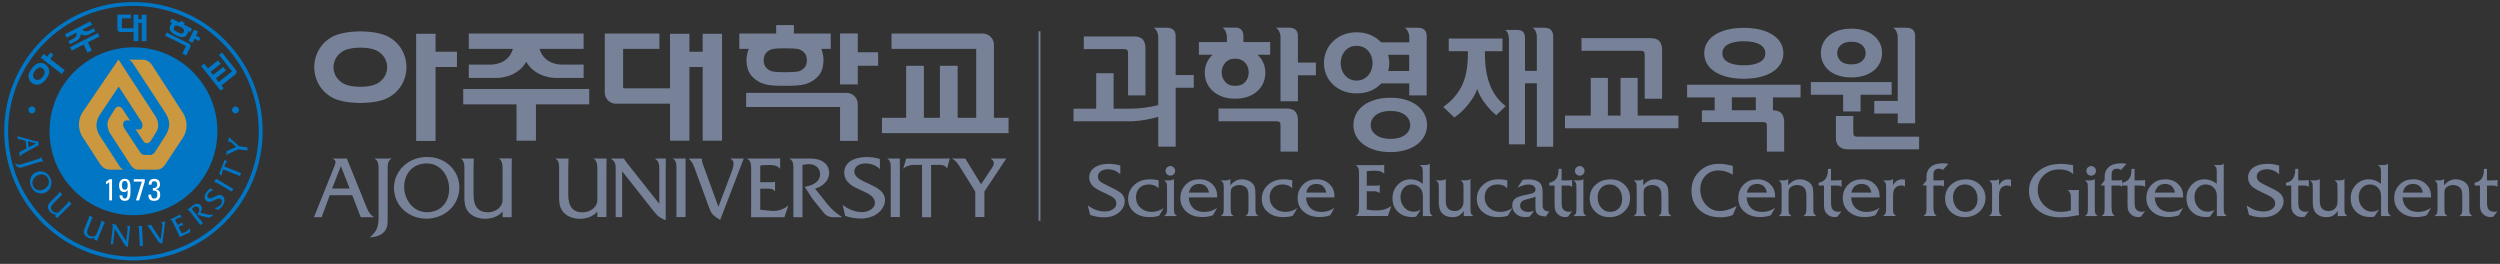 <?xml version="1.0" encoding="utf-8"?>
<!-- Generator: Adobe Illustrator 24.2.3, SVG Export Plug-In . SVG Version: 6.00 Build 0)  -->
<svg version="1.1" id="레이어_1" xmlns="http://www.w3.org/2000/svg" xmlns:xlink="http://www.w3.org/1999/xlink" x="0px"
	 y="0px" viewBox="0 0 540 57" style="enable-background:new 0 0 540 57;" xml:space="preserve">
<rect x="0" y="0" width="540" height="57" fill="#333333" stroke="none"/>
<style type="text/css">
	.st0{fill:#0076C4;}
	.st1{fill:#CB973F;}
	.st2{fill:#FFFFFF;}
	.st3{fill:#778299;}
	.st4{fill:none;stroke:#778299;stroke-width:0.404;}
</style>
<g>
	<polygon class="st0" points="21.13,7.13 15.13,10.2 15.5,10.93 18.04,9.63 18.92,11.37 19.85,10.9 18.96,9.16 21.51,7.86 	"/>
	<path class="st0" d="M17.47,7.37c0.83,0.54,1.76,0.06,1.76,0.06l1.37-0.7l-0.33-0.64l-1.05,0.54c0,0-0.8,0.45-1.43-0.21l2.1-1.08
		l-0.38-0.73l-5.47,2.79l0.38,0.73l2.1-1.08c0.17,0.9-0.67,1.29-0.67,1.29L14.79,8.9l0.33,0.63l1.37-0.7
		C16.49,8.84,17.42,8.37,17.47,7.37"/>
	<polygon class="st0" points="10.9,11.33 10.2,12.24 9.44,11.65 8.81,12.48 13.35,15.98 13.99,15.16 10.85,12.74 11.55,11.83 	"/>
	<path class="st0" d="M7.96,13.79c-0.56,0.28-1.08,0.98-1.08,0.98s-0.55,0.69-0.68,1.3c0,0-0.29,1.06,0.69,1.84
		c1,0.73,1.95,0.19,1.95,0.19c0.56-0.28,1.08-0.99,1.08-0.99s0.55-0.68,0.68-1.29c0,0,0.29-1.06-0.69-1.84
		C8.91,13.24,7.96,13.79,7.96,13.79 M9.63,15.83c-0.08,0.34-0.4,0.74-0.4,0.74s-0.3,0.41-0.62,0.57c0,0-0.54,0.32-1.1-0.07
		c-0.53-0.43-0.35-1.03-0.35-1.03c0.08-0.35,0.4-0.75,0.4-0.75s0.31-0.4,0.62-0.57c0,0,0.53-0.33,1.09,0.08
		C9.81,15.23,9.63,15.83,9.63,15.83"/>
	<path class="st0" d="M30.6,3.17v0.96h-0.71V3.17h-1.05v2.92h-2.48l-0.03-0.05V3.97h1.94V3.15h-2.92h0V6.3v0.01
		c0,0.33,0.27,0.6,0.6,0.6h0.03h2.87v1.98h1.05V4.95h0.71v3.94h1.04V3.17H30.6z"/>
	<path class="st0" d="M47.83,18.46l3.05-2.42c0-0.01,0.01-0.01,0.02-0.01c0.24-0.2,0.29-0.54,0.13-0.81l-3.07-3.87l-0.64,0.51
		l2.81,3.56l-2.89,2.29l-0.62-0.78l2.18-1.73l-0.59-0.74l-2.19,1.73l-0.53-0.68l2.19-1.73l-0.59-0.74l-2.19,1.73l-0.8-1.01
		l-0.65,0.51l4.22,5.31l0.64-0.51L47.83,18.46z"/>
	<polygon class="st0" points="43.31,8.2 42.33,7.72 42.77,6.82 41.92,6.4 40.71,8.85 41.57,9.27 42.01,8.37 42.98,8.85 	"/>
	<path class="st0" d="M41.1,10.21c0.15-0.29,0.03-0.65-0.26-0.8L36,7.03l-0.34,0.68l4.51,2.22l-0.79,1.63l0.85,0.42L41.1,10.21
		L41.1,10.21z"/>
	<path class="st0" d="M36.79,5.47c0,0-0.2,0.39-0.15,0.72c0,0,0.03,0.46,0.44,0.84c0.21,0.2,0.52,0.36,0.96,0.58
		c0.43,0.22,0.77,0.36,1.05,0.41c0.56,0.09,0.94-0.17,0.94-0.17C40.3,7.69,40.5,7.3,40.5,7.3s0.15-0.31,0.16-0.6l0.45,0.23
		l0.36-0.74l-1.77-0.87l0.2-0.41l-0.85-0.42l-0.2,0.4l-1.77-0.87l-0.36,0.74l0.45,0.23C36.94,5.16,36.79,5.47,36.79,5.47
		 M39.47,7.16c0,0-0.17,0.11-0.44,0.07c-0.13-0.02-0.47-0.18-0.68-0.28c-0.21-0.1-0.52-0.26-0.61-0.35
		c-0.19-0.18-0.21-0.39-0.21-0.39c-0.01-0.15,0.07-0.34,0.07-0.34s0.09-0.19,0.22-0.26c0,0,0.18-0.12,0.44-0.08
		c0.13,0.02,0.45,0.17,0.65,0.27c0.2,0.1,0.54,0.27,0.63,0.36c0.19,0.18,0.21,0.39,0.21,0.39c0.02,0.15-0.07,0.33-0.07,0.33
		S39.61,7.08,39.47,7.16"/>
	<path class="st0" d="M5.72,32.06l-0.2-1.66l-1.69-0.41l-0.06-0.56l3.85,1.05c0.25,0.06,0.54,0.16,0.6-0.17l0.03,0l0.11,1.04
		L5.17,33.1c-0.36,0.2-0.71,0.36-0.88,0.76l-0.11-0.99L5.72,32.06z M7.76,30.98l-1.72-0.45l0.15,1.29L7.76,30.98z"/>
	<path class="st0" d="M8.1,34.39c0.29-0.09,0.76-0.2,0.78-0.56l0.03-0.01l0.38,1.2l-0.02,0.01c-0.22-0.27-0.67-0.09-0.96,0
		l-3.57,1.12c-0.67,0.21-1.18-0.09-1.5-0.86l0-0.03c0.64,0.39,1,0.35,1.68,0.13L8.1,34.39z"/>
	<path class="st0" d="M9.75,41.62c-1.24,0.51-2.57-0.14-3.07-1.36c-0.5-1.21-0.06-2.59,1.2-3.1c1.16-0.48,2.55,0.13,3.05,1.41
		C11.45,39.85,10.85,41.16,9.75,41.62 M8.22,37.82c-0.86,0.35-1.49,1.33-1.09,2.28c0.39,0.93,1.31,1.24,2.21,0.86
		c0.89-0.37,1.52-1.29,1.12-2.25C10.07,37.77,9.14,37.44,8.22,37.82"/>
	<path class="st0" d="M11.87,46.64l0.31-0.31c-0.47,0.07-0.97-0.2-1.3-0.53c-0.31-0.31-0.54-0.74-0.52-1.17
		c0.02-0.52,0.35-0.82,0.68-1.16l1.25-1.25c0.21-0.21,0.58-0.52,0.46-0.86l0.69,0.68l-0.68,0.66l-1.24,1.25
		c-0.62,0.62-0.65,1.17-0.16,1.65c0.25,0.26,0.63,0.42,1.01,0.36c0.24-0.04,0.35-0.17,0.52-0.33l1.4-1.41
		c0.21-0.21,0.58-0.52,0.45-0.87l0.69,0.69l-0.67,0.66l-2.42,2.42L11.87,46.64z"/>
	<path class="st0" d="M20.33,51.74l0.16-0.39c-0.41,0.25-0.97,0.18-1.4,0.01c-0.4-0.17-0.78-0.47-0.93-0.88
		c-0.17-0.49,0.01-0.89,0.19-1.33l0.67-1.63c0.12-0.27,0.35-0.7,0.1-0.97l0.9,0.38l-0.37,0.85l-0.67,1.63
		c-0.33,0.81-0.15,1.33,0.48,1.59c0.34,0.14,0.75,0.14,1.07-0.05c0.21-0.13,0.27-0.29,0.35-0.51l0.76-1.83
		c0.12-0.28,0.34-0.71,0.1-0.98l0.9,0.38l-0.38,0.86l-1.29,3.14L20.33,51.74z"/>
	<path class="st0" d="M28.02,49.7l-0.43,3.68c-0.45-0.21-0.63-0.45-0.87-0.86l-1.92-3.12l-0.39,3.38l-0.47-0.05l0.39-3.46
		c0.05-0.37,0.07-0.63-0.24-0.86v-0.02l0.96,0.11v0.01c0.01,0.08,0.04,0.12,0.08,0.17l0.07,0.15l2.06,3.31l0.29-2.49
		c0.04-0.36,0.08-0.65-0.24-0.89l0.82,0.09L28.02,49.7z"/>
	<path class="st0" d="M30.21,53.17l-0.17-3.42c-0.01-0.3,0.01-0.78-0.33-0.9l0.96-0.04l0.04,0.91l0.17,3.42L30.21,53.17z"/>
	<path class="st0" d="M50.06,41.39l-2.95-1.74c-0.26-0.15-0.65-0.43-0.93-0.21l0.48-0.84l0.79,0.47l2.95,1.74L50.06,41.39z"/>
	<path class="st0" d="M35.02,49.21c0.07-0.5,0.16-1.08-0.28-1.14l0-0.03l0.96-0.23l-0.65,4.83c-0.52-0.18-0.68-0.2-0.98-0.66
		l-1.6-2.4c-0.2-0.3-0.38-0.65-0.72-0.8l0-0.02l0.94-0.22l0.01,0.07c0.03,0.14,0.23,0.43,0.31,0.56l1.68,2.55L35.02,49.21z"/>
	<path class="st0" d="M38.48,50.38l-1.1-2.24c-0.13-0.27-0.3-0.72-0.66-0.69l-0.01-0.02l1.9-0.93c0.1-0.05,0.21-0.08,0.27-0.16
		l0.02-0.01l0.34,0.69l-0.02,0.01c-0.29-0.13-0.54-0.03-0.82,0.1c-0.21,0.1-0.42,0.21-0.58,0.34l0.54,1.1l0.71-0.35
		c0.09-0.04,0.19-0.09,0.24-0.16l0.02-0.01l0.31,0.63l-0.02,0.01c-0.18-0.13-0.43,0-0.61,0.09L38.56,49l0.69,1.41l0.79-0.3
		c0.41-0.15,0.76-0.48,0.93-0.89l0.02-0.01l0.11,0.91l-2.22,1.08L38.48,50.38z"/>
	<path class="st0" d="M43.29,48.61l-2.09-2.69c-0.18-0.24-0.45-0.65-0.79-0.54l-0.01-0.02l1.24-0.97c0.69-0.54,1.36-0.47,1.73,0
		c0.35,0.46,0.24,1.14-0.11,1.57l1.49,0.36c0.42,0.1,0.97,0.11,1.41,0.07l-0.48,0.37c-0.28,0.21-0.5,0.28-0.81,0.21l-1.25-0.29
		l-1.05-0.36c0.36-0.39,0.7-0.96,0.32-1.45c-0.29-0.38-0.8-0.34-1.13-0.05c-0.11,0.1-0.21,0.21-0.32,0.32l2.39,3.06L43.29,48.61z"/>
	<path class="st0" d="M46.05,41.16c-0.37,0.03-0.75,0.25-0.99,0.54c-0.23,0.28-0.43,0.74-0.07,1.03c0.7,0.57,2.13-1.19,3.08-0.42
		c0.54,0.45,0.59,1.44-0.07,2.24c-0.25,0.31-0.55,0.58-0.91,0.79l-0.76-0.38c0.5-0.09,1.01-0.37,1.35-0.77
		c0.23-0.29,0.42-0.88,0.06-1.16c-0.8-0.66-2.09,1.21-3.18,0.33c-0.64-0.53-0.35-1.39,0.16-2.01c0.21-0.26,0.46-0.49,0.74-0.67
		L46.05,41.16z"/>
	<path class="st0" d="M53.4,32.51l-1.87-0.26l-1.9,0.83c-0.31,0.13-0.54,0.23-0.77,0.53L49,32.63l2.06-0.89l-1.1-0.98
		c-0.15-0.14-0.44-0.33-0.66,0.01l-0.03,0l0.17-1.15l2.19,1.96l1.87,0.27L53.4,32.51z"/>
	<path class="st0" d="M47.36,37.52l0.6,0.47l0-0.02c-0.1-0.26-0.06-0.56,0.04-0.83l0.22-0.54l3.61,1.42l0.24-0.63l-3.61-1.42
		l0.22-0.55c0.08-0.21,0.21-0.44,0.46-0.44l0-0.02l-0.62-0.46L47.36,37.52z"/>
	<path class="st0" d="M28.81,0.45c-15.4,0-27.89,12.49-27.89,27.88c0,15.43,12.49,27.93,27.89,27.93c15.42,0,27.92-12.5,27.92-27.93
		C56.73,12.94,44.23,0.45,28.81,0.45 M28.81,55.43c-14.94,0-27.06-12.13-27.06-27.1c0-14.93,12.12-27.06,27.06-27.06
		c14.97,0,27.09,12.13,27.09,27.06C55.9,43.3,43.78,55.43,28.81,55.43"/>
	<path class="st0" d="M46.96,28.34c0,10.02-8.12,18.14-18.14,18.14c-10.01,0-18.12-8.12-18.12-18.14c0-10,8.12-18.12,18.12-18.12
		C38.84,10.22,46.96,18.34,46.96,28.34"/>
	<path class="st0" d="M7.64,23.74c0,0.41-0.33,0.75-0.75,0.75c-0.42,0-0.75-0.33-0.75-0.75c0-0.42,0.33-0.75,0.75-0.75
		C7.31,22.99,7.64,23.33,7.64,23.74"/>
	<path class="st0" d="M51.63,23.74c0,0.41-0.34,0.75-0.75,0.75c-0.42,0-0.76-0.33-0.76-0.75c0-0.42,0.34-0.75,0.76-0.75
		C51.29,22.99,51.63,23.33,51.63,23.74"/>
	<path class="st1" d="M25.59,12.86l-7.61,11.16c0,0-1.85,2.3-0.32,5.31l3.97,6.11c0,0,0.68,1.21,2.08,1.21h2.98
		c0,0-0.48-0.18-0.77-0.6l-4.42-6.81c0,0-0.72-1.16-0.66-2.33c0,0,0.04-1.03,0.65-2.01l4.15-6.21l4.91,7.61c0,0,0.56,0.83-0.03,1.5
		c0,0-0.36,0.37-1.26,0.08l1.72,2.64c0,0,0.31,0.43,0.81,0.43c0,0,0.36,0,0.71-0.41l1.27-2.06c0,0,0.93-1.22-0.04-3.13L25.59,12.86z
		"/>
	<path class="st1" d="M35.61,35.64l3.77-5.69c0,0,1.85-2.3,0.31-5.31L32.87,14.1c0,0-0.68-1.21-2.08-1.21h-2.98
		c0,0,0.48,0.19,0.77,0.61l7.14,10.87c0,0,0.96,1.45,0.82,2.69c0,0-0.05,1.02-0.65,2l-2.47,3.85c-0.42,0.54-0.85,0.55-0.85,0.55
		h-1.49c-0.5-0.05-0.85-0.63-0.85-0.63l-3.4-5.15c0,0-0.56-0.83,0.03-1.5c0,0,0.36-0.37,1.26-0.08l-1.72-2.65
		c0,0-0.31-0.42-0.82-0.42c0,0-0.36,0-0.7,0.41l-1.27,2.06c0,0-0.93,1.22,0.05,3.13l4.58,7.05c0,0,0.63,0.97,1.55,0.97h4.12
		C33.91,36.64,34.94,36.68,35.61,35.64"/>
	<path class="st2" d="M24.2,43.29h-0.61v-3.92l-0.69,0.46v-0.59c0.15-0.06,0.59-0.39,0.78-0.54h0.52V43.29z"/>
	<path class="st2" d="M28.19,41.02c0,1.2,0.01,2.37-1.24,2.37c-0.68,0-1.14-0.47-1.13-1.2h0.61c0,0.34,0.14,0.69,0.52,0.69
		c0.59,0,0.63-0.65,0.63-1.83h-0.01c-0.15,0.31-0.45,0.43-0.8,0.43c-0.36,0-1.05-0.19-1.05-1.45c0-1.03,0.62-1.41,1.22-1.41
		C28.21,38.63,28.19,39.78,28.19,41.02 M26.34,40.03c0,0.46,0.09,0.95,0.62,0.95c0.53,0,0.62-0.49,0.62-0.95
		c0-0.41-0.1-0.95-0.62-0.95C26.43,39.08,26.34,39.61,26.34,40.03"/>
	<polygon class="st2" points="28.9,38.7 31.27,38.7 31.27,39.23 30.05,43.29 29.36,43.29 30.64,39.23 28.9,39.23 	"/>
	<path class="st2" d="M33.02,40.62c0.54,0.05,0.93-0.17,0.93-0.76c0-0.41-0.18-0.72-0.63-0.72c-0.5,0-0.58,0.38-0.58,0.75h-0.6
		c-0.05-0.78,0.33-1.26,1.18-1.26c0.78,0,1.24,0.39,1.24,1.19c0,0.87-0.64,1-0.91,1.07v0.01c0.72,0.1,0.95,0.48,0.95,1.17
		c0,0.89-0.48,1.32-1.36,1.32c-1.28,0-1.18-1.1-1.18-1.36h0.6c0.01,0.45,0.08,0.85,0.63,0.85c0.54,0,0.7-0.34,0.7-0.83
		c0-0.73-0.28-0.89-0.98-0.89V40.62z"/>
	<path class="st3" d="M76.09,42.16h-4.86l-1.76,4.75h-1.65l4.34-10.82c0.27-0.69,0.64-1.5-0.28-1.78v-0.06h3.04l4,9.88
		c0.44,1.09,0.79,2.16,1.89,2.78h-2.89L76.09,42.16z M73.63,35.88l-1.9,4.85h3.8L73.63,35.88z"/>
	<path class="st3" d="M81.77,36.96c0-0.89,0.11-2.29-0.87-2.66v-0.06h3.68v0.06c-0.96,0.36-0.85,1.77-0.85,2.66v10.91
		c0,2.05-1.28,3.22-3.72,3.41l-0.08-0.04c1.63-1.41,1.84-2.47,1.84-4.55V36.96z"/>
	<path class="st3" d="M99.22,40.45c0,3.93-3.25,6.78-7.09,6.78c-3.82,0-7.03-2.73-7.03-6.68c0-3.66,3.18-6.72,7.22-6.63
		C96.36,33.9,99.22,36.98,99.22,40.45 M87.3,40.37c0,2.69,1.9,5.47,4.93,5.47c2.93,0,4.79-2.13,4.79-5.01
		c0-2.81-1.79-5.53-4.83-5.53C89.2,35.3,87.3,37.45,87.3,40.37"/>
	<path class="st3" d="M108.56,46.94v-1.27c-0.85,1.11-2.43,1.58-3.78,1.58c-1.27,0-2.62-0.41-3.49-1.35
		c-1.02-1.12-0.98-2.41-0.98-3.8v-5.14c0-0.87,0.13-2.27-0.83-2.72l2.85,0l-0.05,2.71v5.14c0,2.56,1.08,3.76,3.06,3.76
		c1.08,0,2.17-0.45,2.81-1.34c0.42-0.58,0.4-1.06,0.4-1.76v-5.8c0-0.87,0.11-2.27-0.85-2.72l2.85,0l-0.04,2.73v9.96H108.56z"/>
	<path class="st3" d="M129.02,46.89v-1.21c-0.86,1.12-2.43,1.58-3.78,1.58c-1.27,0-2.62-0.41-3.48-1.35
		c-1.02-1.12-0.99-2.41-0.99-3.8v-5.14c0-0.87,0.14-2.28-0.83-2.72l2.85,0l-0.05,2.72v5.14c0,2.56,1.08,3.75,3.06,3.75
		c1.08,0,2.17-0.44,2.81-1.35c0.43-0.58,0.41-1.06,0.41-1.75v-5.8c0-0.87,0.11-2.28-0.86-2.72l2.86,0l-0.04,2.73v9.9H129.02z"/>
	<path class="st3" d="M143.79,36.74v10.8c-1.37-0.46-1.96-1.1-2.81-2.19l-6.6-8.37v9.9h-1.39V36.74c0-1.08,0-1.85-1-2.43v-0.06h2.81
		v0.02c0.07,0.23,0.15,0.33,0.29,0.48l0.27,0.38l7.05,8.9v-7.3c0-1.08,0.02-1.92-1-2.49h2.41L143.79,36.74z"/>
	<path class="st3" d="M146.11,46.88v-9.97c0-0.89,0.14-2.29-0.84-2.66h2.81v2.66v9.97H146.11z"/>
	<path class="st3" d="M192.4,46.88V36.9c0-0.89,0.14-2.29-0.84-2.66h2.81l0,2.66v9.97H192.4z"/>
	<path class="st3" d="M157.8,37.74c0.52-1.37,1.17-2.95-0.02-3.43v-0.06h2.87l-5.09,13.25c-1.35-0.88-1.8-1.04-2.35-2.55l-2.9-7.88
		c-0.37-0.98-0.65-2.09-1.51-2.75v-0.06h2.82l-0.02,0.23c0,0.43,0.36,1.36,0.52,1.79l3.06,8.38L157.8,37.74z"/>
	<path class="st3" d="M162.25,44.22v-7.26c0-0.89,0.11-2.29-0.87-2.65v-0.06h6.17c0.33,0,0.65,0.03,0.9-0.1h0.06v2.26h-0.06
		c-0.59-0.69-1.39-0.77-2.27-0.77c-0.68,0-1.36,0.01-1.97,0.13v3.58h2.29c0.31,0,0.62,0,0.85-0.11h0.06v2.05h-0.06
		c-0.31-0.56-1.11-0.54-1.71-0.54h-1.43v4.56l2.45,0.24c1.27,0.11,2.6-0.3,3.56-1.14h0.06l-0.86,2.51h-7.19L162.25,44.22z"/>
	<path class="st3" d="M171.37,46.9v-9.94c0-0.89,0.14-2.29-0.84-2.65v-0.06h4.58c2.58,0,3.99,1.35,3.99,3.1
		c0,1.69-1.49,3.02-3.06,3.38l2.78,3.49c0.8,1.01,2.02,2.01,3.12,2.7h-1.77c-1.02,0-1.66-0.25-2.24-0.96l-2.35-2.9l-1.77-2.72
		c1.54-0.23,3.33-0.94,3.33-2.75c0-1.38-1.2-2.2-2.49-2.14c-0.44,0.02-0.87,0.08-1.31,0.16v11.3H171.37z"/>
	<path class="st3" d="M190.05,36.51c-0.75-0.77-1.95-1.21-3.02-1.21c-1.1,0-2.49,0.42-2.49,1.75c0,2.64,6.62,2.6,6.62,6.16
		c0,2.06-2.15,3.99-5.15,3.99c-1.18,0-2.35-0.17-3.45-0.58l-0.55-2.4c1.13,0.98,2.71,1.6,4.21,1.6c1.11,0,2.76-0.65,2.76-2
		c0-3-6.62-2.47-6.62-6.55c0-2.43,2.48-3.35,4.83-3.35c0.96,0,1.95,0.13,2.87,0.42V36.51z"/>
	<path class="st3" d="M210.66,46.89v-5.51l-3.2-5.14c-0.52-0.85-0.9-1.48-1.83-1.99h2.87l3.41,5.56l2.38-3.58
		c0.33-0.49,0.77-1.41-0.3-1.93v-0.06h3.37l-4.73,7.12v5.51H210.66z"/>
	<path class="st3" d="M195.75,34.24l-0.64,2.14h0.07c0.59-0.55,1.46-0.77,2.29-0.77h1.69v11.31h1.96V35.61h1.74
		c0.64,0,1.4,0.1,1.66,0.77h0.05l0.58-2.14H195.75z"/>
	<polygon class="st3" points="94.08,7.3 89.89,7.3 89.89,30.44 94.08,30.44 94.08,14.47 98.7,14.47 98.7,11.17 94.08,11.17 	"/>
	<path class="st3" d="M151.78,11.17h-2.87V7.3h-4.19v11.78h-9.98l-0.15-0.19v-8.33h7.84V7.25h-11.79h-0.01v12.71v0.02
		c0,1.34,1.08,2.42,2.42,2.42c0,0,0.03-0.01,0.05-0.01h11.62v7.99h4.19V14.47h2.87v15.91h4.18V7.3h-4.18V11.17z"/>
	<polygon class="st3" points="185.28,7.23 181.45,7.23 181.45,18.23 185.28,18.23 185.28,14.2 189.68,14.2 189.68,11.29 
		185.28,11.29 	"/>
	<polygon class="st3" points="100.06,22.54 111.57,22.54 111.57,30.39 115.76,30.39 115.76,22.54 127.27,22.54 127.27,19.22 
		100.06,19.22 	"/>
	<path class="st3" d="M113.67,13.35c2,3.5,6.18,3.48,6.18,3.48h6.21v-2.88h-4.76c0,0-3.74,0.14-4.76-3.39h9.52V7.25h-24.8v3.31h9.53
		c-1.02,3.53-4.77,3.39-4.77,3.39h-4.76v2.88h6.21C107.48,16.83,111.67,16.85,113.67,13.35"/>
	<path class="st3" d="M214.69,25.44V9.72h0c0-0.02,0-0.04,0-0.06c0-1.26-0.97-2.29-2.2-2.4V7.25h-19.92v3.31h18.29v14.88h-4.01
		V14.21h-3.83v11.23h-3.46V14.21h-3.83v11.23h-5.22v3.32h27.34v-3.32H214.69z"/>
	<path class="st3" d="M83.63,7.81c-2.26-1.09-5.79-1.03-5.79-1.03s-3.53-0.06-5.79,1.03c0,0-4.08,1.67-4.18,6.7
		c0.11,5.02,4.18,6.7,4.18,6.7c2.26,1.1,5.79,1.03,5.79,1.03s3.53,0.07,5.79-1.03c0,0,4.07-1.67,4.18-6.7
		C87.7,9.49,83.63,7.81,83.63,7.81 M81.2,18.18c-1.31,0.6-3.36,0.57-3.36,0.57s-2.05,0.03-3.37-0.57c0,0-2.37-0.91-2.44-3.66
		c0.07-2.75,2.44-3.67,2.44-3.67c1.31-0.59,3.37-0.56,3.37-0.56s2.05-0.03,3.36,0.56c0,0,2.37,0.92,2.43,3.67
		C83.56,17.27,81.2,18.18,81.2,18.18"/>
	<path class="st3" d="M185.28,22.48c0-1.33-1.07-2.4-2.39-2.42h-21.72v3.05h20.28v7.32h3.83V22.5V22.48z"/>
	<path class="st3" d="M161.24,13.02c0,0,0,1.76,0.72,2.85c0,0,0.92,1.6,3.1,2.27c1.09,0.34,2.54,0.4,4.5,0.4
		c1.96,0,3.41-0.07,4.5-0.4c2.18-0.68,3.11-2.27,3.11-2.27c0.71-1.09,0.71-2.85,0.71-2.85s0-1.38-0.49-2.46h2.05V7.25h-7.96V5.42
		h-3.83v1.83h-7.96v3.31h2.05C161.24,11.64,161.24,13.02,161.24,13.02 M173.96,14.35c0,0-0.43,0.74-1.45,1.06
		c-0.51,0.15-2.03,0.19-2.95,0.19c-0.91,0-2.31-0.03-2.82-0.19c-1.02-0.32-1.45-1.06-1.45-1.06c-0.34-0.51-0.34-1.33-0.34-1.33
		s0-0.83,0.34-1.34c0,0,0.43-0.74,1.45-1.06c0.5-0.16,1.9-0.19,2.82-0.19c0.92,0,2.44,0.03,2.95,0.19c1.02,0.32,1.45,1.06,1.45,1.06
		c0.33,0.51,0.33,1.34,0.33,1.34S174.29,13.83,173.96,14.35"/>
	<line class="st4" x1="224.53" y1="6.75" x2="224.53" y2="47.68"/>
	<g>
		<path class="st3" d="M250.18,31.68v-6.47c-0.44,0.15-0.92,0.29-1.44,0.4c-0.52,0.11-1.07,0.22-1.64,0.31
			c-0.57,0.1-1.14,0.17-1.71,0.21c-0.57,0.05-1.1,0.07-1.6,0.07h-11.91v-2.73h4.9v-7.66h3.76v7.66h3.96c0.44,0,0.9-0.02,1.4-0.06
			c0.49-0.04,0.99-0.1,1.5-0.17c0.5-0.07,0.99-0.16,1.47-0.24c0.47-0.09,0.91-0.19,1.31-0.3V7.9c0-0.32-0.09-0.68-0.27-1.07
			c-0.18-0.39-0.42-0.67-0.72-0.84H252c1.29,0,1.94,0.6,1.94,1.8v8.43h3.91v2.73h-3.91v12.73H250.18z M234.08,7.87h10.83
			c0.91,0,1.56,0.22,1.94,0.66c0.38,0.44,0.57,1.08,0.57,1.94V20.6h-3.76v-9.15c0-0.34-0.07-0.57-0.21-0.68
			c-0.14-0.11-0.38-0.17-0.72-0.17h-8.63V7.87z"/>
		<path class="st3" d="M260.23,15.73c0-0.76,0.14-1.47,0.43-2.14c0.29-0.67,0.7-1.25,1.25-1.77h-2.94V9.09h6.04V7.87
			c0-0.27-0.08-0.6-0.24-1c-0.16-0.4-0.4-0.7-0.72-0.91h2.82c0.63,0,1.07,0.19,1.33,0.55c0.25,0.37,0.38,0.79,0.38,1.27v1.31h5.78
			v2.74h-2.71c1.1,1.04,1.66,2.35,1.66,3.9c0,0.78-0.15,1.51-0.44,2.18c-0.29,0.68-0.72,1.26-1.27,1.77c-0.55,0.5-1.23,0.9-2.05,1.2
			c-0.82,0.29-1.74,0.44-2.77,0.44c-1.02,0-1.94-0.15-2.75-0.44c-0.81-0.29-1.49-0.7-2.05-1.2c-0.56-0.5-0.99-1.09-1.3-1.77
			C260.38,17.24,260.23,16.51,260.23,15.73z M263.2,26.19h12.45c0.34,0,0.58,0.06,0.73,0.17c0.14,0.11,0.21,0.34,0.21,0.68v5.7h3.76
			v-6.7c0-0.85-0.19-1.5-0.57-1.94c-0.38-0.44-1.03-0.66-1.94-0.66H263.2V26.19z M263.88,15.62c0,0.8,0.25,1.49,0.76,2.06
			c0.5,0.58,1.22,0.87,2.15,0.87c0.97,0,1.7-0.29,2.19-0.87c0.5-0.58,0.74-1.27,0.74-2.06c0-0.38-0.06-0.75-0.19-1.11
			c-0.12-0.36-0.31-0.68-0.56-0.95c-0.24-0.27-0.55-0.49-0.92-0.66c-0.37-0.16-0.79-0.24-1.27-0.24c-0.46,0-0.86,0.08-1.22,0.24
			c-0.36,0.16-0.67,0.38-0.91,0.66c-0.24,0.27-0.44,0.59-0.57,0.95C263.94,14.87,263.88,15.24,263.88,15.62z M280.35,21.89v-5.64
			h3.88v-2.73h-3.88V7.78c0-1.2-0.65-1.8-1.94-1.8h-2.82c0.3,0.17,0.55,0.45,0.73,0.84c0.18,0.39,0.27,0.75,0.27,1.07v13.99H280.35z
			"/>
		<path class="st3" d="M293.03,20.17c-1.12,0-2.12-0.19-2.99-0.55c-0.87-0.37-1.61-0.86-2.22-1.47c-0.61-0.61-1.07-1.31-1.38-2.09
			c-0.31-0.79-0.47-1.6-0.47-2.44c0-0.84,0.16-1.65,0.47-2.45c0.31-0.8,0.77-1.51,1.38-2.12c0.61-0.62,1.35-1.12,2.22-1.5
			c0.87-0.38,1.87-0.57,2.99-0.57c1.16,0,2.18,0.2,3.06,0.6c0.88,0.4,1.63,0.92,2.24,1.57h6.07V7.9c0-0.32-0.09-0.68-0.27-1.07
			c-0.18-0.39-0.42-0.67-0.73-0.84h2.82c1.29,0,1.94,0.6,1.94,1.8V20.6h-3.76v-2.59h-6.04c-0.61,0.67-1.36,1.19-2.25,1.58
			C295.21,19.98,294.18,20.17,293.03,20.17z M293.03,17.41c0.55,0,1.04-0.11,1.47-0.33c0.43-0.22,0.79-0.5,1.08-0.85
			c0.29-0.35,0.52-0.75,0.67-1.21c0.15-0.46,0.23-0.92,0.23-1.39c0-0.48-0.08-0.94-0.23-1.38c-0.15-0.45-0.38-0.85-0.67-1.2
			c-0.29-0.35-0.66-0.63-1.08-0.84c-0.43-0.21-0.91-0.31-1.47-0.31c-0.55,0-1.04,0.1-1.47,0.31c-0.43,0.21-0.79,0.49-1.08,0.84
			c-0.29,0.35-0.52,0.75-0.67,1.2c-0.15,0.45-0.23,0.91-0.23,1.38c0,0.47,0.08,0.94,0.23,1.39c0.15,0.46,0.38,0.86,0.67,1.21
			c0.29,0.35,0.66,0.64,1.08,0.85C291.98,17.3,292.47,17.41,293.03,17.41z M292.34,27.01c0-0.82,0.18-1.58,0.54-2.31
			c0.36-0.72,0.88-1.35,1.57-1.88c0.68-0.53,1.52-0.95,2.51-1.25c0.99-0.3,2.11-0.46,3.36-0.46s2.37,0.15,3.35,0.46
			c0.98,0.3,1.8,0.72,2.48,1.25c0.67,0.53,1.19,1.16,1.55,1.88c0.36,0.72,0.54,1.49,0.54,2.31c0,0.82-0.18,1.58-0.54,2.29
			c-0.36,0.71-0.88,1.33-1.55,1.85c-0.67,0.52-1.5,0.93-2.48,1.24c-0.98,0.3-2.09,0.46-3.35,0.46s-2.37-0.15-3.36-0.46
			c-0.99-0.3-1.83-0.72-2.51-1.24c-0.69-0.52-1.21-1.14-1.57-1.85C292.52,28.59,292.34,27.83,292.34,27.01z M296.07,27.04
			c0,0.85,0.39,1.56,1.16,2.12c0.77,0.56,1.81,0.84,3.12,0.84c1.31,0,2.35-0.28,3.11-0.84c0.76-0.56,1.14-1.27,1.14-2.12
			c0-0.91-0.38-1.65-1.14-2.22c-0.76-0.57-1.8-0.86-3.11-0.86c-1.31,0-2.35,0.29-3.12,0.86C296.46,25.39,296.07,26.13,296.07,27.04z
			 M300.09,13.62c0,0.57-0.08,1.14-0.23,1.71h4.53v-3.5h-4.56C300,12.44,300.09,13.03,300.09,13.62z"/>
		<path class="st3" d="M312.91,8.32h11.62v2.74h-3.79v0.48c0,2.58,0.34,4.81,1.03,6.66c0.68,1.86,1.83,3.44,3.45,4.73l-2.02,1.94
			c-0.4-0.3-0.81-0.67-1.22-1.11c-0.42-0.44-0.82-0.91-1.21-1.42c-0.39-0.51-0.73-1.04-1.03-1.58c-0.29-0.54-0.51-1.06-0.64-1.55
			c-0.15,0.46-0.39,0.96-0.71,1.52c-0.32,0.56-0.71,1.13-1.15,1.69c-0.45,0.57-0.94,1.11-1.47,1.63c-0.53,0.51-1.08,0.95-1.65,1.31
			l-2.36-2.25c0.99-0.72,1.82-1.48,2.49-2.28c0.67-0.8,1.22-1.66,1.64-2.59c0.42-0.93,0.72-1.95,0.9-3.05
			c0.18-1.1,0.27-2.32,0.27-3.65v-0.48h-4.13V8.32z M325.93,31.17V8.49c0-0.3-0.05-0.67-0.16-1.08c-0.11-0.42-0.32-0.73-0.64-0.94
			h2.59c0.61,0,1.04,0.15,1.3,0.46c0.26,0.3,0.38,0.74,0.38,1.31v7.07h2.56V7.87c0-0.29-0.07-0.62-0.21-1
			c-0.14-0.38-0.39-0.67-0.73-0.88h2.56c1.27,0,1.91,0.65,1.91,1.94v23.76h-3.53v-13.7h-2.56v13.19H325.93z"/>
		<path class="st3" d="M338.04,27.7v-2.73h5.56v-8.15h3.7v8.15h2.74v-8.15h3.7v8.15h8.8v2.73H338.04z M341.6,8.24h14.9
			c0.91,0,1.56,0.22,1.94,0.66c0.38,0.44,0.57,1.08,0.57,1.94v10.48h-3.76v-9.49c0-0.34-0.07-0.57-0.21-0.69
			c-0.14-0.11-0.38-0.17-0.73-0.17H341.6V8.24z"/>
		<path class="st3" d="M382.96,21.03v2.79c0.86,0.02,1.47,0.25,1.85,0.68c0.38,0.44,0.57,1.07,0.57,1.91v6.33h-3.73v-5.53
			c0-0.34-0.07-0.57-0.21-0.68c-0.14-0.11-0.39-0.17-0.73-0.17h-13.1v-2.53h2.76v-2.79h-5.95V18.3h24.5v2.74H382.96z M385.21,11.51
			c0,0.78-0.19,1.51-0.56,2.18c-0.37,0.67-0.92,1.26-1.65,1.75c-0.73,0.49-1.63,0.88-2.69,1.16c-1.07,0.27-2.28,0.41-3.65,0.41
			c-1.37,0-2.58-0.14-3.65-0.41c-1.06-0.28-1.96-0.66-2.69-1.16c-0.73-0.49-1.28-1.08-1.65-1.75c-0.37-0.68-0.56-1.4-0.56-2.18
			c0-0.78,0.19-1.5,0.56-2.18c0.37-0.68,0.92-1.26,1.65-1.75c0.73-0.49,1.63-0.88,2.69-1.15c1.06-0.27,2.28-0.41,3.65-0.41
			c1.37,0,2.58,0.14,3.65,0.41c1.06,0.27,1.96,0.66,2.69,1.15c0.73,0.49,1.28,1.08,1.65,1.75
			C385.03,10.01,385.21,10.74,385.21,11.51z M381.31,11.51c0-0.85-0.42-1.5-1.25-1.94c-0.84-0.44-1.97-0.66-3.39-0.66
			c-1.42,0-2.55,0.22-3.39,0.66c-0.84,0.44-1.25,1.08-1.25,1.94c0,0.86,0.42,1.5,1.25,1.94c0.84,0.44,1.97,0.66,3.39,0.66
			c1.42,0,2.55-0.22,3.39-0.66C380.89,13.02,381.31,12.37,381.31,11.51z M374.08,23.82h5.18v-2.79h-5.18V23.82z"/>
		<path class="st3" d="M398.12,24.08v-3.62h-6.98v-2.74h17.46v2.74h-6.72v3.62H398.12z M393.31,11.46c0-0.74,0.15-1.43,0.44-2.06
			c0.29-0.64,0.72-1.19,1.27-1.67c0.55-0.47,1.24-0.85,2.05-1.13c0.82-0.27,1.76-0.41,2.82-0.41c1.05,0,1.98,0.14,2.81,0.41
			c0.83,0.27,1.52,0.65,2.09,1.13c0.57,0.48,1,1.03,1.3,1.67c0.29,0.64,0.44,1.33,0.44,2.06c0,0.72-0.15,1.41-0.44,2.05
			c-0.29,0.65-0.73,1.2-1.3,1.68c-0.57,0.47-1.27,0.85-2.09,1.12c-0.83,0.28-1.76,0.41-2.81,0.41c-1.06,0-2-0.14-2.82-0.41
			c-0.82-0.27-1.5-0.65-2.05-1.12c-0.55-0.48-0.97-1.03-1.27-1.68C393.45,12.86,393.31,12.18,393.31,11.46z M400.31,25.05v3.62
			c0,0.34,0.07,0.57,0.21,0.68c0.14,0.11,0.39,0.17,0.73,0.17h13.28v2.73h-15.47c-0.76,0-1.37-0.21-1.82-0.64
			c-0.46-0.43-0.68-1-0.68-1.72v-4.84H400.31z M396.84,11.46c0,0.7,0.26,1.29,0.78,1.75c0.52,0.46,1.29,0.7,2.29,0.7
			c0.99,0,1.75-0.23,2.28-0.7c0.53-0.46,0.8-1.05,0.8-1.75c0-0.68-0.27-1.26-0.8-1.74c-0.53-0.47-1.29-0.71-2.28-0.71
			c-1.01,0-1.77,0.24-2.29,0.71C397.1,10.2,396.84,10.77,396.84,11.46z M409.91,26.61v-2.08h-5.07V21.8h5.07V7.9
			c0-0.32-0.09-0.68-0.27-1.07c-0.18-0.39-0.42-0.67-0.73-0.84h2.82c1.29,0,1.94,0.6,1.94,1.8v18.83H409.91z"/>
	</g>
	<g>
		<path class="st3" d="M242.94,43.45c0,0.84-0.34,1.6-1.03,2.26c-0.86,0.82-2.02,1.23-3.5,1.23c-1,0-1.98-0.17-2.94-0.52l-0.51-2.07
			c1.13,0.88,2.35,1.33,3.67,1.33c0.71,0,1.3-0.16,1.78-0.49c0.48-0.33,0.72-0.73,0.72-1.22c0-0.46-0.18-0.86-0.55-1.19
			c-0.32-0.27-1.03-0.67-2.14-1.17c-1.11-0.5-1.88-0.95-2.3-1.33c-0.58-0.53-0.87-1.17-0.87-1.93c0-0.9,0.38-1.61,1.13-2.15
			c0.75-0.54,1.77-0.81,3.03-0.81c0.83,0,1.68,0.12,2.55,0.36v1.9c-0.75-0.73-1.63-1.09-2.64-1.09c-0.66,0-1.18,0.14-1.59,0.44
			c-0.41,0.29-0.61,0.67-0.61,1.13c0,0.41,0.16,0.76,0.48,1.04c0.32,0.28,0.98,0.65,1.99,1.12c1.19,0.55,2.01,1,2.44,1.35
			C242.64,42.11,242.94,42.71,242.94,43.45z"/>
		<path class="st3" d="M251.35,44.96l-0.98,1.63c-0.51,0.2-1.22,0.3-2.14,0.3c-1.33,0-2.42-0.37-3.28-1.1
			c-0.85-0.73-1.28-1.68-1.28-2.83c0-1.19,0.45-2.2,1.36-3.04c0.86-0.79,1.99-1.19,3.4-1.19c0.61,0,1.22,0.07,1.82,0.21v1.72
			c-0.55-0.55-1.24-0.82-2.09-0.82c-0.85,0-1.52,0.25-2.03,0.75c-0.5,0.5-0.76,1.17-0.76,2.01c0,0.91,0.32,1.67,0.97,2.27
			c0.65,0.6,1.46,0.9,2.45,0.9C249.65,45.78,250.5,45.51,251.35,44.96z"/>
		<path class="st3" d="M254.21,46.67h-2.77c0.29-0.23,0.48-0.43,0.54-0.59c0.06-0.16,0.1-0.51,0.1-1.05V40.6
			c0-0.54-0.03-0.89-0.1-1.05c-0.06-0.16-0.24-0.36-0.54-0.59h1.16c0.45,0,0.78-0.1,0.98-0.32v6.38c0,0.54,0.03,0.89,0.09,1.05
			C253.74,46.24,253.92,46.43,254.21,46.67z M253.83,36.9c0,0.3-0.1,0.54-0.3,0.74c-0.2,0.2-0.45,0.3-0.74,0.3
			c-0.28,0-0.53-0.1-0.73-0.3c-0.2-0.2-0.3-0.45-0.3-0.74c0-0.28,0.1-0.53,0.31-0.73c0.21-0.2,0.46-0.3,0.75-0.3
			c0.27,0,0.51,0.1,0.71,0.31C253.73,36.38,253.83,36.63,253.83,36.9z"/>
		<path class="st3" d="M262.9,44.89l-0.9,1.6c-0.68,0.26-1.46,0.39-2.31,0.39c-1.39,0-2.53-0.38-3.41-1.14
			c-0.88-0.76-1.32-1.74-1.32-2.95c0-1.24,0.45-2.28,1.36-3.1c0.71-0.64,1.64-0.96,2.79-0.96c1.1,0,2,0.34,2.72,1.03
			c0.72,0.68,1.08,1.55,1.08,2.61v0.27h-6.14c0.04,0.98,0.36,1.74,0.95,2.3c0.59,0.56,1.39,0.84,2.39,0.84
			C261.14,45.78,262.08,45.48,262.9,44.89z M261.14,41.6c-0.23-1.24-0.94-1.87-2.12-1.87c-1.19,0-1.93,0.62-2.2,1.87H261.14z"/>
		<path class="st3" d="M271.81,46.67h-2.78c0.29-0.23,0.48-0.43,0.54-0.6c0.07-0.17,0.1-0.52,0.1-1.05v-2.67
			c0-0.8-0.12-1.37-0.36-1.68c-0.37-0.47-0.93-0.71-1.68-0.71c-0.34,0-0.67,0.08-1,0.24c-0.33,0.16-0.56,0.38-0.69,0.66
			c-0.07,0.17-0.11,0.43-0.11,0.78v3.38c0,0.54,0.03,0.89,0.09,1.05c0.06,0.17,0.24,0.36,0.54,0.6h-2.77
			c0.29-0.23,0.47-0.43,0.54-0.59c0.06-0.16,0.1-0.51,0.1-1.05V40.6c0-0.54-0.03-0.89-0.1-1.05c-0.06-0.16-0.24-0.36-0.54-0.59h1.08
			c0.45,0,0.78-0.1,0.98-0.32v1.39c0.74-0.86,1.56-1.3,2.47-1.3c0.58,0,1.12,0.13,1.62,0.38c0.56,0.28,0.94,0.67,1.14,1.17
			c0.14,0.35,0.2,0.98,0.2,1.9v2.83c0,0.54,0.03,0.89,0.09,1.05C271.34,46.24,271.52,46.43,271.81,46.67z"/>
		<path class="st3" d="M280.22,44.96l-0.98,1.63c-0.51,0.2-1.22,0.3-2.14,0.3c-1.33,0-2.42-0.37-3.28-1.1
			c-0.85-0.73-1.28-1.68-1.28-2.83c0-1.19,0.45-2.2,1.36-3.04c0.86-0.79,1.99-1.19,3.4-1.19c0.61,0,1.22,0.07,1.82,0.21v1.72
			c-0.55-0.55-1.24-0.82-2.09-0.82c-0.85,0-1.52,0.25-2.03,0.75c-0.5,0.5-0.76,1.17-0.76,2.01c0,0.91,0.32,1.67,0.97,2.27
			c0.65,0.6,1.46,0.9,2.45,0.9C278.52,45.78,279.37,45.51,280.22,44.96z"/>
		<path class="st3" d="M288.23,44.89l-0.9,1.6c-0.69,0.26-1.46,0.39-2.31,0.39c-1.39,0-2.53-0.38-3.41-1.14
			c-0.88-0.76-1.32-1.74-1.32-2.95c0-1.24,0.45-2.28,1.36-3.1c0.71-0.64,1.64-0.96,2.79-0.96c1.1,0,2,0.34,2.72,1.03
			c0.72,0.68,1.08,1.55,1.08,2.61v0.27h-6.14c0.04,0.98,0.36,1.74,0.95,2.3c0.59,0.56,1.39,0.84,2.39,0.84
			C286.47,45.78,287.4,45.48,288.23,44.89z M286.47,41.6c-0.23-1.24-0.94-1.87-2.12-1.87c-1.19,0-1.93,0.62-2.2,1.87H286.47z"/>
		<path class="st3" d="M300.54,44.48l-0.77,2.18h-6.96c0.36-0.19,0.59-0.5,0.68-0.93c0.04-0.2,0.06-0.61,0.06-1.22V37.8
			c0-0.6-0.02-1-0.06-1.2c-0.09-0.43-0.32-0.74-0.68-0.93h5.55c0.24,0,0.45-0.03,0.63-0.09v1.95c-0.29-0.29-0.61-0.47-0.93-0.55
			c-0.25-0.07-0.61-0.11-1.11-0.11c-0.7,0-1.27,0.04-1.73,0.11v3.12h2.23c0.22,0,0.41-0.04,0.57-0.11v1.77
			c-0.23-0.3-0.67-0.45-1.31-0.45h-1.49v3.97c0.71,0.12,1.39,0.17,2.06,0.17C298.61,45.45,299.69,45.12,300.54,44.48z"/>
		<path class="st3" d="M309.48,46.67h-2.14v-3.79c0-0.55-0.02-0.92-0.05-1.11c-0.06-0.38-0.21-0.72-0.43-1.01
			c-0.47-0.61-1.11-0.92-1.9-0.92c-0.72,0-1.31,0.26-1.76,0.76c-0.46,0.51-0.69,1.16-0.69,1.95c0,0.91,0.28,1.66,0.82,2.27
			c0.55,0.61,1.24,0.91,2.07,0.91c0.5,0,0.99-0.15,1.47-0.46l-0.97,1.5c-0.27,0.07-0.55,0.11-0.84,0.11c-1.01,0-1.85-0.22-2.52-0.66
			c-1.17-0.78-1.76-1.91-1.76-3.39c0-1.15,0.38-2.12,1.13-2.91c0.75-0.79,1.68-1.19,2.78-1.19c0.96,0,1.84,0.33,2.63,0.98v-2.4
			c0-0.54-0.03-0.89-0.09-1.06c-0.06-0.17-0.24-0.36-0.54-0.59h1.16c0.46,0,0.78-0.11,0.98-0.32v9.67c0,0.54,0.03,0.89,0.1,1.05
			C309.01,46.24,309.19,46.43,309.48,46.67z"/>
		<path class="st3" d="M318.25,46.67h-2.07v-1.09c-0.4,0.51-0.77,0.85-1.11,1.04c-0.34,0.18-0.78,0.28-1.32,0.28
			c-1.15,0-1.98-0.39-2.5-1.17c-0.32-0.47-0.47-1.18-0.47-2.12V40.6c0-0.54-0.03-0.89-0.09-1.05c-0.06-0.16-0.24-0.36-0.54-0.59
			h1.14c0.46,0,0.8-0.1,1-0.32v4.65c0,0.77,0.14,1.32,0.41,1.66c0.34,0.42,0.83,0.63,1.49,0.63c0.58,0,1.05-0.18,1.4-0.55
			c0.35-0.36,0.53-0.85,0.53-1.45V40.6c0-0.54-0.03-0.89-0.09-1.06c-0.06-0.17-0.25-0.36-0.54-0.59h1.17c0.44,0,0.76-0.1,0.96-0.32
			v6.38c0,0.54,0.03,0.89,0.09,1.05C317.77,46.24,317.95,46.43,318.25,46.67z"/>
		<path class="st3" d="M326.67,44.96l-0.98,1.63c-0.51,0.2-1.22,0.3-2.14,0.3c-1.33,0-2.42-0.37-3.28-1.1
			c-0.85-0.73-1.28-1.68-1.28-2.83c0-1.19,0.45-2.2,1.36-3.04c0.86-0.79,1.99-1.19,3.4-1.19c0.61,0,1.22,0.07,1.82,0.21v1.72
			c-0.55-0.55-1.24-0.82-2.09-0.82c-0.85,0-1.52,0.25-2.03,0.75c-0.5,0.5-0.76,1.17-0.76,2.01c0,0.91,0.32,1.67,0.97,2.27
			c0.65,0.6,1.46,0.9,2.45,0.9C324.97,45.78,325.82,45.51,326.67,44.96z"/>
		<path class="st3" d="M334.63,45.68l-0.74,1.09c-0.75-0.05-1.27-0.18-1.58-0.37c-0.3-0.2-0.49-0.45-0.57-0.77
			c-0.05-0.19-0.08-0.52-0.08-1v-2.15c-0.38,0.18-1.08,0.39-2.12,0.64c-0.79,0.19-1.19,0.62-1.19,1.29c0,0.42,0.16,0.76,0.47,1
			c0.31,0.24,0.75,0.37,1.31,0.37c0.36,0,0.78-0.08,1.25-0.24l-0.98,1.25c-0.3,0.06-0.6,0.1-0.92,0.1c-0.83,0-1.49-0.22-1.98-0.65
			c-0.57-0.51-0.86-1.13-0.86-1.86c0-0.77,0.31-1.33,0.94-1.68c0.42-0.23,1.15-0.45,2.2-0.65c0.74-0.14,1.24-0.28,1.5-0.44
			c0.26-0.16,0.39-0.39,0.39-0.7c0-0.32-0.15-0.57-0.44-0.77c-0.3-0.2-0.68-0.29-1.16-0.29c-0.59,0-1.35,0.23-2.28,0.68l1.11-1.68
			c0.37-0.07,0.75-0.11,1.16-0.11c1.41,0,2.35,0.37,2.82,1.12c0.22,0.36,0.33,1.02,0.33,1.99v2.15c0,0.44,0.01,0.73,0.05,0.85
			c0.06,0.26,0.23,0.47,0.49,0.63C333.94,45.61,334.24,45.67,334.63,45.68z"/>
		<path class="st3" d="M339.57,45.6l-0.87,1.19c-0.19,0.06-0.39,0.1-0.6,0.1c-0.68,0-1.25-0.24-1.71-0.73
			c-0.29-0.31-0.47-0.68-0.55-1.12c-0.03-0.22-0.05-0.65-0.05-1.28v-3.69h-1.14v-0.6c0.57-0.09,1.03-0.34,1.38-0.73
			c0.41-0.46,0.62-1.14,0.62-2.06v-0.21h0.65v2.49h1.3c0.49,0,0.81-0.03,0.98-0.09v1.5c-0.23-0.2-0.58-0.3-1.04-0.3h-1.23v3.55
			c0,0.8,0.1,1.32,0.3,1.56c0.31,0.38,0.74,0.57,1.28,0.57C339.09,45.75,339.32,45.7,339.57,45.6z"/>
		<path class="st3" d="M342.64,46.67h-2.77c0.29-0.23,0.48-0.43,0.54-0.59c0.06-0.16,0.1-0.51,0.1-1.05V40.6
			c0-0.54-0.03-0.89-0.1-1.05c-0.06-0.16-0.24-0.36-0.54-0.59h1.16c0.45,0,0.78-0.1,0.98-0.32v6.38c0,0.54,0.03,0.89,0.09,1.05
			C342.16,46.24,342.34,46.43,342.64,46.67z M342.26,36.9c0,0.3-0.1,0.54-0.3,0.74c-0.2,0.2-0.45,0.3-0.74,0.3
			c-0.28,0-0.53-0.1-0.73-0.3c-0.2-0.2-0.3-0.45-0.3-0.74c0-0.28,0.1-0.53,0.31-0.73c0.21-0.2,0.46-0.3,0.75-0.3
			c0.27,0,0.51,0.1,0.71,0.31C342.16,36.38,342.26,36.63,342.26,36.9z"/>
		<path class="st3" d="M352.1,42.76c0,1.16-0.42,2.14-1.28,2.94c-0.86,0.8-1.91,1.2-3.17,1.2c-1.22,0-2.24-0.38-3.05-1.15
			c-0.81-0.77-1.22-1.73-1.22-2.89c0-1.33,0.52-2.4,1.57-3.2c0.8-0.61,1.79-0.92,2.96-0.92c1.15,0,2.12,0.36,2.9,1.08
			C351.67,40.61,352.1,41.6,352.1,42.76z M350.39,43c0-0.94-0.25-1.71-0.76-2.29c-0.51-0.58-1.17-0.87-1.99-0.87
			c-0.75,0-1.36,0.26-1.84,0.78c-0.47,0.52-0.71,1.19-0.71,2.02c0,0.9,0.26,1.65,0.77,2.24c0.51,0.59,1.16,0.89,1.94,0.89
			c0.77,0,1.39-0.26,1.88-0.77C350.15,44.49,350.39,43.82,350.39,43z"/>
		<path class="st3" d="M361.01,46.67h-2.78c0.29-0.23,0.48-0.43,0.54-0.6c0.07-0.17,0.1-0.52,0.1-1.05v-2.67
			c0-0.8-0.12-1.37-0.36-1.68c-0.37-0.47-0.93-0.71-1.68-0.71c-0.34,0-0.67,0.08-1,0.24c-0.33,0.16-0.56,0.38-0.7,0.66
			c-0.07,0.17-0.11,0.43-0.11,0.78v3.38c0,0.54,0.03,0.89,0.09,1.05c0.06,0.17,0.24,0.36,0.54,0.6h-2.77
			c0.29-0.23,0.47-0.43,0.54-0.59c0.06-0.16,0.1-0.51,0.1-1.05V40.6c0-0.54-0.03-0.89-0.1-1.05c-0.06-0.16-0.24-0.36-0.54-0.59h1.08
			c0.45,0,0.78-0.1,0.98-0.32v1.39c0.74-0.86,1.56-1.3,2.47-1.3c0.58,0,1.12,0.13,1.62,0.38c0.56,0.28,0.94,0.67,1.14,1.17
			c0.14,0.35,0.21,0.98,0.21,1.9v2.83c0,0.54,0.03,0.89,0.09,1.05C360.54,46.24,360.72,46.43,361.01,46.67z"/>
		<path class="st3" d="M375.13,44.5l-0.84,1.95c-0.81,0.33-1.68,0.49-2.6,0.49c-1.91,0-3.44-0.52-4.6-1.58
			c-1.15-1.05-1.73-2.44-1.73-4.17c0-1.67,0.56-3.05,1.68-4.15c1.12-1.1,2.53-1.65,4.24-1.65c0.83,0,1.83,0.14,3.01,0.43v1.91
			c-1.07-0.61-2.08-0.92-3.04-0.92c-1.17,0-2.13,0.38-2.87,1.15c-0.74,0.77-1.12,1.74-1.12,2.94c0,1.31,0.41,2.42,1.22,3.32
			c0.81,0.91,1.81,1.36,2.99,1.36C372.54,45.59,373.76,45.23,375.13,44.5z"/>
		<path class="st3" d="M383.41,44.89l-0.9,1.6c-0.69,0.26-1.46,0.39-2.31,0.39c-1.4,0-2.53-0.38-3.41-1.14
			c-0.88-0.76-1.32-1.74-1.32-2.95c0-1.24,0.45-2.28,1.36-3.1c0.71-0.64,1.64-0.96,2.79-0.96c1.1,0,2,0.34,2.72,1.03
			c0.72,0.68,1.08,1.55,1.08,2.61v0.27h-6.14c0.04,0.98,0.36,1.74,0.95,2.3c0.59,0.56,1.39,0.84,2.39,0.84
			C381.65,45.78,382.59,45.48,383.41,44.89z M381.65,41.6c-0.23-1.24-0.94-1.87-2.12-1.87c-1.19,0-1.93,0.62-2.2,1.87H381.65z"/>
		<path class="st3" d="M392.32,46.67h-2.78c0.29-0.23,0.48-0.43,0.54-0.6c0.07-0.17,0.1-0.52,0.1-1.05v-2.67
			c0-0.8-0.12-1.37-0.36-1.68c-0.37-0.47-0.93-0.71-1.68-0.71c-0.34,0-0.67,0.08-1,0.24c-0.33,0.16-0.56,0.38-0.7,0.66
			c-0.07,0.17-0.11,0.43-0.11,0.78v3.38c0,0.54,0.03,0.89,0.09,1.05c0.06,0.17,0.24,0.36,0.54,0.6h-2.77
			c0.29-0.23,0.48-0.43,0.54-0.59c0.06-0.16,0.1-0.51,0.1-1.05V40.6c0-0.54-0.03-0.89-0.1-1.05c-0.06-0.16-0.24-0.36-0.54-0.59h1.08
			c0.45,0,0.78-0.1,0.98-0.32v1.39c0.74-0.86,1.56-1.3,2.47-1.3c0.58,0,1.12,0.13,1.61,0.38c0.56,0.28,0.94,0.67,1.14,1.17
			c0.14,0.35,0.21,0.98,0.21,1.9v2.83c0,0.54,0.03,0.89,0.09,1.05C391.84,46.24,392.02,46.43,392.32,46.67z"/>
		<path class="st3" d="M397.76,45.6l-0.87,1.19c-0.19,0.06-0.39,0.1-0.6,0.1c-0.67,0-1.25-0.24-1.71-0.73
			c-0.28-0.31-0.47-0.68-0.55-1.12c-0.03-0.22-0.05-0.65-0.05-1.28v-3.69h-1.14v-0.6c0.57-0.09,1.03-0.34,1.38-0.73
			c0.41-0.46,0.62-1.14,0.62-2.06v-0.21h0.65v2.49h1.3c0.49,0,0.81-0.03,0.98-0.09v1.5c-0.23-0.2-0.58-0.3-1.04-0.3h-1.23v3.55
			c0,0.8,0.1,1.32,0.3,1.56c0.31,0.38,0.73,0.57,1.28,0.57C397.29,45.75,397.52,45.7,397.76,45.6z"/>
		<path class="st3" d="M405.98,44.89l-0.9,1.6c-0.68,0.26-1.46,0.39-2.31,0.39c-1.39,0-2.53-0.38-3.41-1.14
			c-0.88-0.76-1.32-1.74-1.32-2.95c0-1.24,0.45-2.28,1.36-3.1c0.71-0.64,1.64-0.96,2.79-0.96c1.09,0,2,0.34,2.72,1.03
			c0.72,0.68,1.08,1.55,1.08,2.61v0.27h-6.14c0.04,0.98,0.36,1.74,0.95,2.3c0.59,0.56,1.39,0.84,2.39,0.84
			C404.22,45.78,405.15,45.48,405.98,44.89z M404.22,41.6c-0.23-1.24-0.94-1.87-2.12-1.87c-1.19,0-1.93,0.62-2.2,1.87H404.22z"/>
		<path class="st3" d="M411.48,40.33c-0.19-0.18-0.46-0.27-0.79-0.27c-0.64,0-1.12,0.23-1.44,0.68c-0.23,0.33-0.35,0.83-0.35,1.52
			v2.75c0,0.54,0.03,0.89,0.09,1.05c0.06,0.16,0.24,0.36,0.54,0.59h-2.77c0.29-0.23,0.47-0.43,0.54-0.59
			c0.06-0.16,0.1-0.51,0.1-1.05V40.6c0-0.54-0.03-0.89-0.1-1.05c-0.06-0.16-0.24-0.36-0.54-0.59h1.15c0.45,0,0.78-0.1,0.98-0.32
			v1.38c0.45-0.86,1.12-1.28,1.99-1.28c0.15,0,0.34,0.02,0.59,0.06V40.33z"/>
		<path class="st3" d="M420.85,35.4l-1.19,1.3c-0.27-0.18-0.56-0.27-0.85-0.27c-0.47,0-0.82,0.16-1.03,0.49
			c-0.11,0.17-0.16,0.49-0.16,0.98v1.06h1.69c0.2,0,0.4-0.03,0.58-0.09v1.47c-0.16-0.18-0.45-0.27-0.88-0.27h-1.39v4.38
			c0,0.84,0.08,1.41,0.24,1.69c0.13,0.23,0.28,0.41,0.47,0.52h-2.85c0.29-0.22,0.47-0.42,0.54-0.59c0.06-0.17,0.1-0.52,0.1-1.06
			v-4.95h-0.84l0.84-1.11v-0.81c0-0.86,0.3-1.55,0.92-2.08c0.61-0.53,1.5-0.79,2.68-0.79C420.04,35.28,420.42,35.32,420.85,35.4z"/>
		<path class="st3" d="M428.86,42.76c0,1.16-0.43,2.14-1.28,2.94c-0.86,0.8-1.91,1.2-3.17,1.2c-1.22,0-2.24-0.38-3.05-1.15
			c-0.81-0.77-1.22-1.73-1.22-2.89c0-1.33,0.52-2.4,1.57-3.2c0.8-0.61,1.79-0.92,2.96-0.92c1.15,0,2.12,0.36,2.9,1.08
			C428.43,40.61,428.86,41.6,428.86,42.76z M427.15,43c0-0.94-0.25-1.71-0.76-2.29c-0.51-0.58-1.17-0.87-1.99-0.87
			c-0.75,0-1.36,0.26-1.84,0.78c-0.47,0.52-0.71,1.19-0.71,2.02c0,0.9,0.26,1.65,0.77,2.24c0.51,0.59,1.16,0.89,1.94,0.89
			c0.77,0,1.39-0.26,1.87-0.77C426.91,44.49,427.15,43.82,427.15,43z"/>
		<path class="st3" d="M434.37,40.33c-0.19-0.18-0.46-0.27-0.79-0.27c-0.64,0-1.12,0.23-1.44,0.68c-0.23,0.33-0.35,0.83-0.35,1.52
			v2.75c0,0.54,0.03,0.89,0.09,1.05c0.06,0.16,0.24,0.36,0.54,0.59h-2.77c0.29-0.23,0.47-0.43,0.54-0.59
			c0.06-0.16,0.1-0.51,0.1-1.05V40.6c0-0.54-0.03-0.89-0.1-1.05c-0.06-0.16-0.24-0.36-0.54-0.59h1.16c0.45,0,0.78-0.1,0.98-0.32
			v1.38c0.45-0.86,1.12-1.28,1.99-1.28c0.15,0,0.34,0.02,0.59,0.06V40.33z"/>
		<path class="st3" d="M449.1,46.44c-0.13,0.01-0.32,0.04-0.59,0.1c-1.29,0.26-2.43,0.4-3.42,0.4c-1.79,0-3.27-0.39-4.42-1.17
			c-1.6-1.08-2.41-2.59-2.41-4.53c0-1.95,0.86-3.5,2.56-4.65c1.18-0.79,2.63-1.19,4.34-1.19c0.81,0,1.69,0.1,2.64,0.28v1.92
			c-0.72-0.67-1.71-1.01-2.98-1.01c-1.36,0-2.48,0.42-3.35,1.25c-0.88,0.83-1.32,1.89-1.32,3.18c0,1.31,0.48,2.42,1.42,3.35
			c0.95,0.92,2.09,1.39,3.44,1.39c0.92,0,1.68-0.11,2.3-0.33V43.2c0-0.61-0.02-1.01-0.06-1.2c-0.1-0.43-0.32-0.74-0.68-0.94h2.52
			c-0.06,0.2-0.09,0.53-0.09,0.98v3.55C449.01,45.97,449.04,46.25,449.1,46.44z"/>
		<path class="st3" d="M453.11,46.67h-2.77c0.29-0.23,0.48-0.43,0.54-0.59c0.06-0.16,0.1-0.51,0.1-1.05V40.6
			c0-0.54-0.03-0.89-0.1-1.05c-0.06-0.16-0.24-0.36-0.54-0.59h1.16c0.45,0,0.78-0.1,0.98-0.32v6.38c0,0.54,0.03,0.89,0.09,1.05
			C452.64,46.24,452.81,46.43,453.11,46.67z M452.73,36.9c0,0.3-0.1,0.54-0.3,0.74c-0.2,0.2-0.45,0.3-0.74,0.3
			c-0.28,0-0.53-0.1-0.73-0.3c-0.2-0.2-0.3-0.45-0.3-0.74c0-0.28,0.1-0.53,0.31-0.73c0.21-0.2,0.46-0.3,0.75-0.3
			c0.27,0,0.51,0.1,0.71,0.31C452.63,36.38,452.73,36.63,452.73,36.9z"/>
		<path class="st3" d="M459.33,35.4l-1.19,1.3c-0.28-0.18-0.56-0.27-0.85-0.27c-0.47,0-0.82,0.16-1.03,0.49
			c-0.11,0.17-0.16,0.49-0.16,0.98v1.06h1.69c0.2,0,0.4-0.03,0.58-0.09v1.47c-0.16-0.18-0.45-0.27-0.89-0.27h-1.39v4.38
			c0,0.84,0.08,1.41,0.24,1.69c0.13,0.23,0.29,0.41,0.48,0.52h-2.85c0.29-0.22,0.48-0.42,0.54-0.59c0.06-0.17,0.1-0.52,0.1-1.06
			v-4.95h-0.84l0.84-1.11v-0.81c0-0.86,0.3-1.55,0.92-2.08c0.61-0.53,1.5-0.79,2.68-0.79C458.52,35.28,458.89,35.32,459.33,35.4z"/>
		<path class="st3" d="M463.33,45.6l-0.87,1.19c-0.19,0.06-0.39,0.1-0.6,0.1c-0.68,0-1.24-0.24-1.71-0.73
			c-0.28-0.31-0.47-0.68-0.55-1.12c-0.03-0.22-0.05-0.65-0.05-1.28v-3.69h-1.14v-0.6c0.57-0.09,1.03-0.34,1.38-0.73
			c0.41-0.46,0.62-1.14,0.62-2.06v-0.21h0.65v2.49h1.3c0.49,0,0.81-0.03,0.98-0.09v1.5c-0.23-0.2-0.58-0.3-1.04-0.3h-1.23v3.55
			c0,0.8,0.1,1.32,0.3,1.56c0.31,0.38,0.73,0.57,1.28,0.57C462.86,45.75,463.09,45.7,463.33,45.6z"/>
		<path class="st3" d="M471.55,44.89l-0.9,1.6c-0.69,0.26-1.46,0.39-2.31,0.39c-1.39,0-2.53-0.38-3.41-1.14
			c-0.88-0.76-1.32-1.74-1.32-2.95c0-1.24,0.45-2.28,1.36-3.1c0.71-0.64,1.64-0.96,2.79-0.96c1.1,0,2,0.34,2.72,1.03
			c0.72,0.68,1.08,1.55,1.08,2.61v0.27h-6.14c0.04,0.98,0.36,1.74,0.95,2.3c0.59,0.56,1.39,0.84,2.39,0.84
			C469.79,45.78,470.73,45.48,471.55,44.89z M469.79,41.6c-0.23-1.24-0.94-1.87-2.12-1.87c-1.19,0-1.93,0.62-2.2,1.87H469.79z"/>
		<path class="st3" d="M480.98,46.67h-2.14v-3.79c0-0.55-0.01-0.92-0.05-1.11c-0.06-0.38-0.21-0.72-0.43-1.01
			c-0.47-0.61-1.11-0.92-1.9-0.92c-0.72,0-1.31,0.26-1.76,0.76c-0.46,0.51-0.69,1.16-0.69,1.95c0,0.91,0.27,1.66,0.82,2.27
			c0.55,0.61,1.24,0.91,2.07,0.91c0.5,0,0.99-0.15,1.47-0.46l-0.97,1.5c-0.27,0.07-0.55,0.11-0.84,0.11c-1.01,0-1.85-0.22-2.52-0.66
			c-1.17-0.78-1.76-1.91-1.76-3.39c0-1.15,0.38-2.12,1.13-2.91c0.75-0.79,1.68-1.19,2.78-1.19c0.96,0,1.83,0.33,2.63,0.98v-2.4
			c0-0.54-0.03-0.89-0.09-1.06c-0.06-0.17-0.24-0.36-0.54-0.59h1.16c0.46,0,0.78-0.11,0.98-0.32v9.67c0,0.54,0.03,0.89,0.1,1.05
			C480.51,46.24,480.69,46.43,480.98,46.67z"/>
		<path class="st3" d="M493.25,43.45c0,0.84-0.34,1.6-1.03,2.26c-0.86,0.82-2.02,1.23-3.5,1.23c-1,0-1.98-0.17-2.94-0.52l-0.51-2.07
			c1.13,0.88,2.35,1.33,3.67,1.33c0.71,0,1.3-0.16,1.78-0.49c0.48-0.33,0.72-0.73,0.72-1.22c0-0.46-0.18-0.86-0.55-1.19
			c-0.32-0.27-1.03-0.67-2.14-1.17c-1.11-0.5-1.88-0.95-2.3-1.33c-0.58-0.53-0.87-1.17-0.87-1.93c0-0.9,0.38-1.61,1.13-2.15
			c0.75-0.54,1.77-0.81,3.03-0.81c0.83,0,1.68,0.12,2.55,0.36v1.9c-0.75-0.73-1.63-1.09-2.64-1.09c-0.66,0-1.18,0.14-1.59,0.44
			c-0.41,0.29-0.61,0.67-0.61,1.13c0,0.41,0.16,0.76,0.48,1.04c0.32,0.28,0.98,0.65,1.99,1.12c1.19,0.55,2,1,2.44,1.35
			C492.95,42.11,493.25,42.71,493.25,43.45z"/>
		<path class="st3" d="M498.69,45.6l-0.87,1.19c-0.19,0.06-0.39,0.1-0.6,0.1c-0.67,0-1.25-0.24-1.71-0.73
			c-0.28-0.31-0.47-0.68-0.55-1.12c-0.03-0.22-0.05-0.65-0.05-1.28v-3.69h-1.14v-0.6c0.57-0.09,1.03-0.34,1.38-0.73
			c0.41-0.46,0.62-1.14,0.62-2.06v-0.21h0.65v2.49h1.3c0.49,0,0.81-0.03,0.98-0.09v1.5c-0.23-0.2-0.58-0.3-1.04-0.3h-1.23v3.55
			c0,0.8,0.1,1.32,0.3,1.56c0.31,0.38,0.73,0.57,1.28,0.57C498.22,45.75,498.45,45.7,498.69,45.6z"/>
		<path class="st3" d="M507.03,46.67h-2.07v-1.09c-0.4,0.51-0.77,0.85-1.11,1.04c-0.34,0.18-0.78,0.28-1.32,0.28
			c-1.15,0-1.98-0.39-2.5-1.17c-0.32-0.47-0.47-1.18-0.47-2.12V40.6c0-0.54-0.03-0.89-0.09-1.05c-0.06-0.16-0.24-0.36-0.54-0.59
			h1.14c0.46,0,0.8-0.1,1-0.32v4.65c0,0.77,0.14,1.32,0.41,1.66c0.34,0.42,0.83,0.63,1.49,0.63c0.58,0,1.05-0.18,1.4-0.55
			c0.35-0.36,0.53-0.85,0.53-1.45V40.6c0-0.54-0.03-0.89-0.09-1.06c-0.06-0.17-0.25-0.36-0.54-0.59h1.17c0.44,0,0.76-0.1,0.96-0.32
			v6.38c0,0.54,0.03,0.89,0.09,1.05C506.56,46.24,506.73,46.43,507.03,46.67z"/>
		<path class="st3" d="M516.45,46.67h-2.14v-3.79c0-0.55-0.02-0.92-0.05-1.11c-0.06-0.38-0.21-0.72-0.43-1.01
			c-0.47-0.61-1.11-0.92-1.9-0.92c-0.72,0-1.31,0.26-1.76,0.76c-0.46,0.51-0.69,1.16-0.69,1.95c0,0.91,0.28,1.66,0.82,2.27
			c0.55,0.61,1.24,0.91,2.07,0.91c0.5,0,0.99-0.15,1.47-0.46l-0.97,1.5c-0.27,0.07-0.55,0.11-0.84,0.11c-1.01,0-1.85-0.22-2.52-0.66
			c-1.17-0.78-1.76-1.91-1.76-3.39c0-1.15,0.38-2.12,1.13-2.91c0.75-0.79,1.68-1.19,2.78-1.19c0.96,0,1.83,0.33,2.63,0.98v-2.4
			c0-0.54-0.03-0.89-0.09-1.06c-0.06-0.17-0.24-0.36-0.54-0.59h1.16c0.46,0,0.78-0.11,0.98-0.32v9.67c0,0.54,0.03,0.89,0.1,1.05
			C515.97,46.24,516.15,46.43,516.45,46.67z"/>
		<path class="st3" d="M525.09,44.89l-0.9,1.6c-0.68,0.26-1.46,0.39-2.31,0.39c-1.39,0-2.53-0.38-3.41-1.14
			c-0.88-0.76-1.32-1.74-1.32-2.95c0-1.24,0.45-2.28,1.36-3.1c0.71-0.64,1.64-0.96,2.79-0.96c1.1,0,2,0.34,2.72,1.03
			c0.72,0.68,1.08,1.55,1.08,2.61v0.27h-6.14c0.04,0.98,0.36,1.74,0.95,2.3c0.59,0.56,1.39,0.84,2.39,0.84
			C523.33,45.78,524.27,45.48,525.09,44.89z M523.33,41.6c-0.23-1.24-0.94-1.87-2.12-1.87c-1.19,0-1.93,0.62-2.2,1.87H523.33z"/>
		<path class="st3" d="M534,46.67h-2.79c0.29-0.23,0.48-0.43,0.54-0.6c0.07-0.17,0.1-0.52,0.1-1.05v-2.67c0-0.8-0.12-1.37-0.36-1.68
			c-0.37-0.47-0.93-0.71-1.68-0.71c-0.34,0-0.67,0.08-1,0.24c-0.33,0.16-0.56,0.38-0.7,0.66c-0.07,0.17-0.11,0.43-0.11,0.78v3.38
			c0,0.54,0.03,0.89,0.09,1.05c0.06,0.17,0.24,0.36,0.54,0.6h-2.77c0.29-0.23,0.47-0.43,0.54-0.59c0.06-0.16,0.1-0.51,0.1-1.05V40.6
			c0-0.54-0.03-0.89-0.1-1.05c-0.06-0.16-0.24-0.36-0.54-0.59h1.08c0.45,0,0.78-0.1,0.98-0.32v1.39c0.74-0.86,1.56-1.3,2.47-1.3
			c0.58,0,1.12,0.13,1.62,0.38c0.56,0.28,0.94,0.67,1.14,1.17c0.14,0.35,0.21,0.98,0.21,1.9v2.83c0,0.54,0.03,0.89,0.09,1.05
			C533.53,46.24,533.71,46.43,534,46.67z"/>
		<path class="st3" d="M539.45,45.6l-0.87,1.19c-0.19,0.06-0.39,0.1-0.6,0.1c-0.67,0-1.25-0.24-1.71-0.73
			c-0.28-0.31-0.47-0.68-0.55-1.12c-0.03-0.22-0.05-0.65-0.05-1.28v-3.69h-1.14v-0.6c0.57-0.09,1.03-0.34,1.38-0.73
			c0.41-0.46,0.62-1.14,0.62-2.06v-0.21h0.65v2.49h1.3c0.49,0,0.81-0.03,0.98-0.09v1.5c-0.23-0.2-0.58-0.3-1.04-0.3h-1.23v3.55
			c0,0.8,0.1,1.32,0.3,1.56c0.31,0.38,0.73,0.57,1.28,0.57C538.97,45.75,539.2,45.7,539.45,45.6z"/>
	</g>
</g>
</svg>
